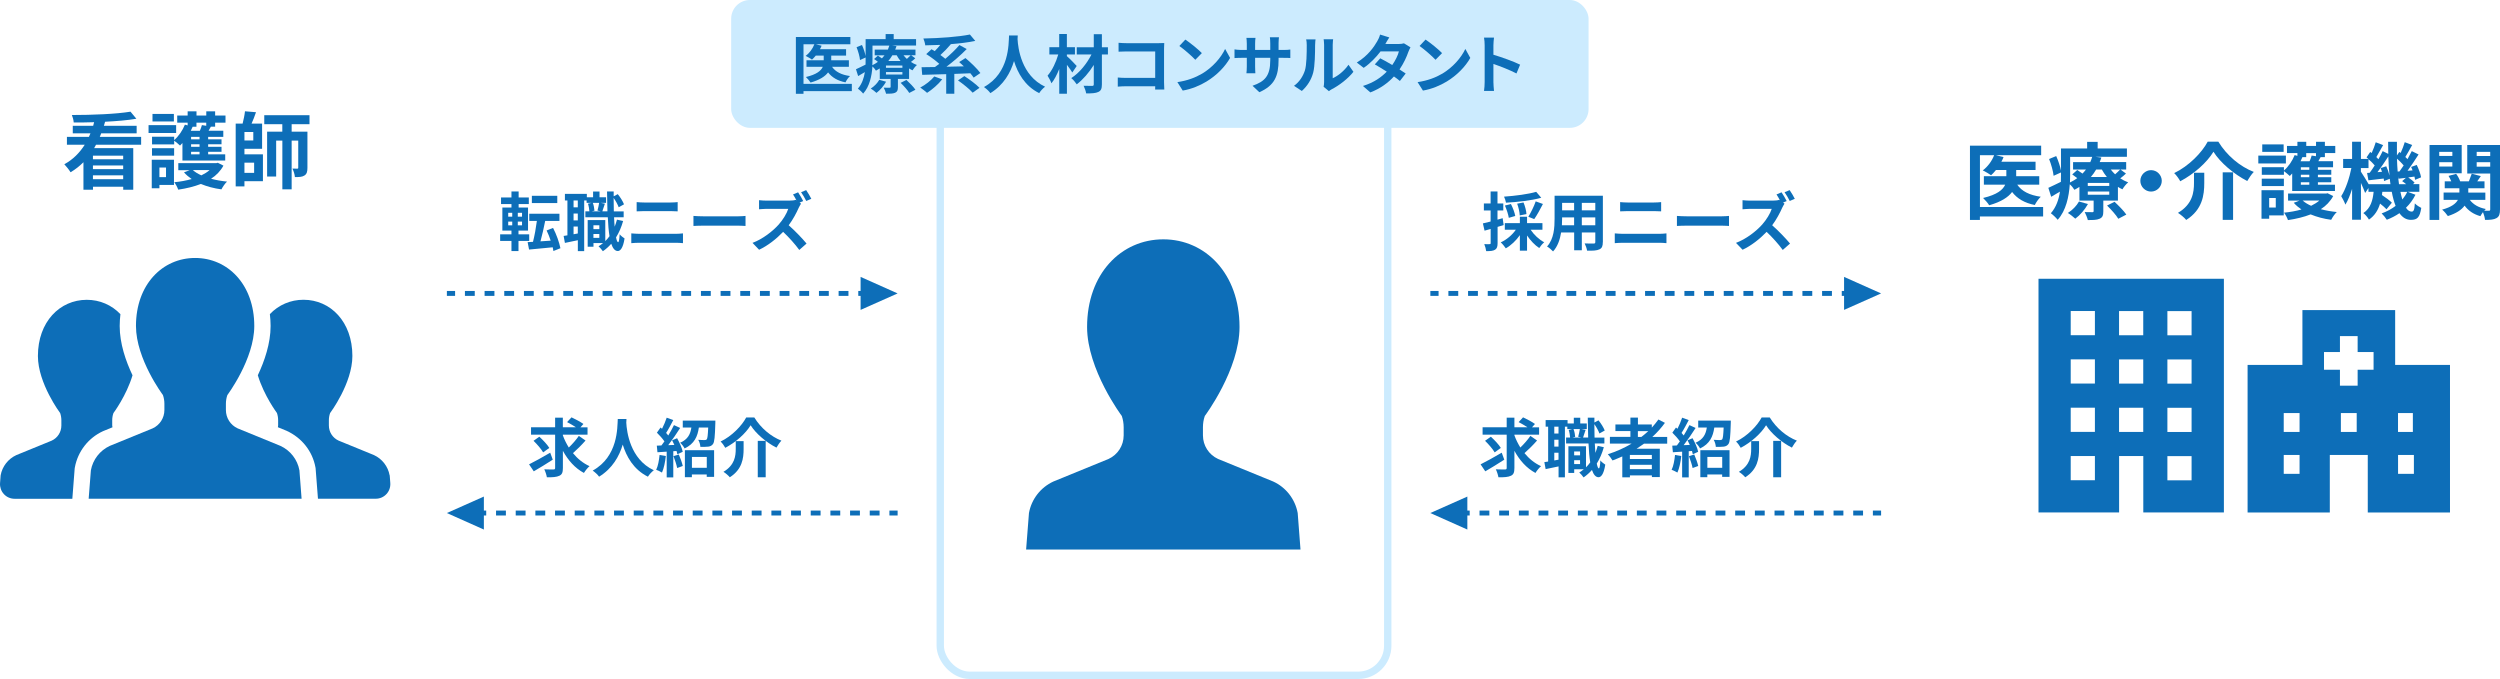 <?xml version="1.0" encoding="UTF-8"?>
<svg id="a" data-name="レイヤー 1" xmlns="http://www.w3.org/2000/svg" viewBox="0 0 508.4 138.08">
  <defs>
    <style>
      .b {
        fill: none;
        stroke: #ccebfe;
        stroke-miterlimit: 10;
        stroke-width: 1.5px;
      }

      .c {
        fill: #0d6eb8;
      }

      .c, .d {
        stroke-width: 0px;
      }

      .d {
        fill: #ccebfe;
      }
    </style>
  </defs>
  <g>
    <path class="c" d="m22.87,86.89c-.01-.12-.05-.24-.05-.36v-1.06c0-.5.08-1,.25-1.47,0,0,2.64-3.53,3.88-7.68-1.37-2.88-2.61-6.47-2.61-10.02,0-.83.06-1.63.15-2.41-1.78-1.87-4.19-2.92-6.84-2.92-5.49,0-9.94,4.47-9.94,11.43,0,5.57,4.53,11.61,4.53,11.61.16.47.24.97.24,1.47v1.06c0,1.32-.77,2.52-1.97,3.07l-7.19,2.94c-1.67.77-2.86,2.3-3.19,4.11l-.12,1.58c-.06.82.22,1.63.78,2.24.56.61,1.35.95,2.17.95h11.75l.48-6.19.03-.17c.59-3.25,2.73-6.01,5.73-7.39l1.91-.78Z"/>
    <path class="c" d="m79.23,96.65c-.33-1.81-1.52-3.34-3.19-4.11l-7.19-2.94c-1.2-.55-1.97-1.75-1.97-3.07v-1.06c0-.5.08-1,.25-1.47,0,0,4.53-6.04,4.53-11.61,0-6.96-4.45-11.43-9.94-11.43-2.65,0-5.06,1.05-6.84,2.92.09.78.15,1.58.15,2.41,0,3.55-1.24,7.14-2.6,10.02,1.25,4.15,3.89,7.68,3.89,7.68.16.47.24.97.24,1.47v1.06c0,.12-.04.24-.05.36l1.78.73c3.12,1.43,5.27,4.19,5.86,7.44l.03.17.48,6.2h11.76c.83,0,1.61-.34,2.17-.95.56-.6.84-1.41.78-2.24l-.12-1.58Z"/>
    <path class="c" d="m57.02,90.67l-8.7-3.56c-1.45-.67-2.38-2.12-2.38-3.72v-1.28c0-.61.1-1.21.3-1.78,0,0,5.47-7.3,5.47-14.04,0-8.42-5.38-13.83-12.03-13.83s-12.03,5.41-12.03,13.83c0,6.74,5.48,14.04,5.48,14.04.2.58.3,1.18.3,1.78v1.28c0,1.6-.93,3.05-2.38,3.72l-8.71,3.56c-2.02.93-3.46,2.79-3.86,4.98l-.45,5.77h43.3l-.44-5.77c-.4-2.19-1.84-4.05-3.87-4.98Z"/>
  </g>
  <path class="c" d="m258.92,97.92l-11.22-4.59c-1.87-.86-3.07-2.73-3.07-4.79v-1.65c0-.78.12-1.56.38-2.3,0,0,7.06-9.41,7.06-18.09,0-10.85-6.94-17.83-15.5-17.83s-15.5,6.98-15.5,17.83c0,8.68,7.06,18.09,7.06,18.09.25.74.38,1.52.38,2.3v1.65c0,2.06-1.2,3.93-3.07,4.79l-11.22,4.59c-2.6,1.2-4.46,3.59-4.97,6.41l-.58,7.43h55.8l-.57-7.43c-.52-2.82-2.38-5.22-4.98-6.41Z"/>
  <path class="c" d="m414.55,56.69v47.52h16.39v-11.47h4.92v11.47h16.39v-47.52h-37.69Zm11.47,40.97h-4.92v-4.92h4.92v4.92Zm0-9.83h-4.92v-4.92h4.92v4.92Zm0-9.83h-4.92v-4.92h4.92v4.92Zm0-9.83h-4.92v-4.92h4.92v4.92Zm9.83,19.67h-4.92v-4.92h4.92v4.92Zm0-9.83h-4.92v-4.92h4.92v4.92Zm0-9.83h-4.92v-4.92h4.92v4.92Zm9.83,29.5h-4.92v-4.92h4.92v4.92Zm0-9.83h-4.92v-4.92h4.92v4.92Zm0-9.83h-4.92v-4.92h4.92v4.92Zm0-9.83h-4.92v-4.92h4.92v4.92Z"/>
  <path class="c" d="m487.08,74.21v-11.15h-18.86v11.15h-11.15v30.01h16.72v-11.7h7.72v11.7h16.72v-30.01h-11.15Zm-19.44,22.15h-3.22v-3.84h3.22v3.84Zm0-8.52h-3.22v-3.84h3.22v3.84Zm11.62,0h-3.22v-3.84h3.22v3.84Zm3.43-12.65h-3.24v3.24h-3.6v-3.24h-3.24v-3.6h3.24v-3.24h3.6v3.24h3.24v3.6Zm4.97,8.81h3.02v3.84h-3.02v-3.84Zm3.23,12.36h-3.22v-3.84h3.22v3.84Z"/>
  <rect class="b" x="191.21" y="14" width="91" height="123.33" rx="6" ry="6"/>
  <rect class="d" x="148.69" width="174.36" height="26" rx="3.81" ry="3.81"/>
  <g>
    <path class="c" d="m173.23,18.53h-9.83v.55h-1.55V7.52h11.08v1.48h-7.03l1.18.3c-.09.25-.21.48-.34.71h5.32v1.29h-3.02v.96h3.59v1.33h-3.42c.69,1.01,1.92,1.64,3.65,1.87-.34.31-.74.88-.92,1.29-1.61-.32-2.74-1-3.54-2.03-.6.81-1.69,1.53-3.56,2.07-.2-.31-.64-.85-.95-1.13,2.21-.52,3.09-1.29,3.43-2.07h-3.31v-1.33h3.5v-.96h-1.61c-.25.31-.51.58-.77.82-.3-.22-.94-.59-1.29-.75.77-.57,1.43-1.47,1.77-2.37h-2.21v8.06h9.83v1.47Z"/>
    <path class="c" d="m186.12,11.86c-.27.27-.58.52-.88.74.39.25.81.47,1.23.62-.31.25-.7.74-.9,1.08-.23-.1-.48-.23-.7-.38v2.13h-2.27v1.66c0,.64-.12.95-.58,1.16-.46.19-1.04.19-1.82.19-.09-.39-.31-.9-.48-1.23.48.01,1.03.01,1.2.01.14,0,.2-.05.2-.18v-1.61h-2.21v-2.13c-.25.16-.51.31-.78.45-.14-.26-.44-.62-.71-.86-.13,1.9-.57,4.08-1.89,5.53-.21-.29-.79-.83-1.07-1.01.83-.95,1.23-2.16,1.42-3.37-.47.27-.92.55-1.37.81l-.44-1.39c.51-.22,1.21-.57,1.95-.94.01-.35.01-.69.01-1.01v-.44l-1.14.52c-.06-.68-.36-1.77-.7-2.61l1.1-.45c.33.71.62,1.62.74,2.27v-3.46h4.07v-1.03h1.64v1.03h4.55v1.3h-4.89l.91.12c-.08.23-.16.47-.26.7h4.12v1.16h-.88l.85.62Zm-5.92,4.75c-.47.86-1.24,1.74-1.96,2.28-.26-.25-.82-.69-1.16-.88.7-.44,1.35-1.1,1.73-1.78l1.39.39Zm-2.77-4.47c0,.35-.01.73-.03,1.12.42-.21.79-.43,1.13-.68-.26-.21-.53-.42-.78-.58l.78-.69c.25.16.55.36.82.56.2-.21.38-.42.53-.62h-2v-1.16h2.68c.12-.27.22-.55.3-.82h-3.43v2.87Zm6.08,1.18h-3.34v.47h3.34v-.47Zm0,1.34h-3.34v.49h3.34v-.49Zm-2.04-3.42c-.23.4-.51.79-.82,1.16h2.48c-.3-.36-.56-.75-.78-1.16h-.88Zm2.86,5.02c.64.59,1.46,1.42,1.83,1.99l-1.25.65c-.33-.56-1.12-1.44-1.76-2.05l1.17-.59Zm-.59-5.02c.2.26.43.51.68.74.29-.25.58-.53.78-.74h-1.46Z"/>
    <path class="c" d="m191.6,16.14c-.81,1.03-2.05,2.09-3.07,2.74-.32-.3-1-.82-1.39-1.07,1.05-.55,2.18-1.43,2.86-2.26l1.6.58Zm6.42-.33c-.17-.27-.42-.58-.69-.91-1.09.04-2.18.09-3.26.13v4.03h-1.65v-3.98c-1.82.06-3.52.1-4.88.14l-.13-1.55c.79-.01,1.72-.03,2.72-.04.29-.2.58-.42.88-.65-.72-.65-1.77-1.43-2.65-1.98l1.07-.99c.21.12.43.25.65.39.39-.39.79-.83,1.14-1.27-1.04.05-2.08.08-3.06.09-.04-.4-.22-1.03-.38-1.39,3.35-.06,7.15-.34,9.46-.81l1.09,1.3c-1.46.31-3.21.52-5.02.66l.04.03c-.65.77-1.42,1.56-2.11,2.18.36.26.71.52,1,.77,1.07-.91,2.11-1.91,2.87-2.8l1.48.81c-1.21,1.25-2.72,2.54-4.12,3.6,1.14-.01,2.34-.04,3.54-.08-.33-.31-.65-.61-.95-.87l1.27-.81c1.05.87,2.4,2.16,3.04,3.04l-1.38.94Zm-1.91-.34c1.03.66,2.4,1.68,3.08,2.39l-1.39.99c-.6-.7-1.94-1.77-2.98-2.5l1.29-.88Z"/>
    <path class="c" d="m206.97,7.22c-.01.21-.03.47-.04.74.1,1.79.75,7.4,5.6,9.67-.48.36-.95.9-1.2,1.31-2.94-1.46-4.39-4.13-5.12-6.53-.7,2.34-2.07,4.85-4.81,6.53-.27-.4-.78-.87-1.3-1.24,5.19-2.87,5-8.77,5.1-10.49h1.77Z"/>
    <path class="c" d="m218.07,14.75c-.26-.42-.68-1.01-1.1-1.57v5.88h-1.56v-5.03c-.46,1.13-.99,2.18-1.59,2.91-.16-.48-.52-1.13-.79-1.55.92-1.04,1.74-2.76,2.18-4.32h-1.81v-1.47h2v-2.68h1.56v2.68h1.64v1.47h-1.64v.35c.52.43,1.72,1.68,2,2l-.9,1.33Zm7.24-3.68h-1.23v6.08c0,.9-.19,1.3-.73,1.55-.52.26-1.35.3-2.47.3-.06-.44-.3-1.13-.52-1.56.72.03,1.52.03,1.74.03.23-.01.33-.08.33-.31v-3.95c-.96,1.55-2.21,2.99-3.46,3.94-.26-.4-.72-.95-1.12-1.27,1.61-1.01,3.17-2.91,4.11-4.8h-2.99v-1.47h3.46v-2.65h1.65v2.65h1.23v1.47Z"/>
    <path class="c" d="m234.91,18.22c.01-.21.01-.43.01-.68h-5.93c-.51,0-1.25.04-1.68.08v-1.86c.46.04,1.04.08,1.62.08h5.99v-5.38h-5.84c-.55,0-1.25.03-1.61.05v-1.81c.48.05,1.16.08,1.61.08h6.54c.38,0,.92-.01,1.14-.03-.01.3-.04.82-.04,1.2v6.73c0,.46.03,1.14.05,1.53h-1.89Z"/>
    <path class="c" d="m244.41,15.01c2.21-1.31,3.91-3.3,4.73-5.06l1.01,1.83c-.99,1.76-2.72,3.55-4.81,4.81-1.31.79-2.99,1.52-4.82,1.83l-1.09-1.72c2.03-.29,3.72-.95,4.98-1.7Zm0-4.21l-1.33,1.36c-.68-.73-2.3-2.15-3.25-2.81l1.22-1.3c.91.61,2.6,1.96,3.35,2.74Z"/>
    <path class="c" d="m260.97,10.16c.69,0,1.08-.03,1.43-.09v1.73c-.29-.03-.74-.04-1.43-.04h-.96v.43c0,3.22-.78,5.19-3.91,6.56l-1.39-1.31c2.51-.87,3.61-2,3.61-5.19v-.49h-3.08v1.77c0,.57.04,1.1.05,1.37h-1.82c.04-.26.08-.78.08-1.37v-1.77h-1.1c-.65,0-1.12.03-1.4.05v-1.77c.23.04.75.12,1.4.12h1.1v-1.29c0-.49-.05-.92-.08-1.17h1.85c-.04.25-.08.66-.08,1.18v1.27h3.08v-1.36c0-.52-.04-.95-.08-1.21h1.85c-.03.26-.08.69-.08,1.21v1.36h.96Z"/>
    <path class="c" d="m263.15,17.45c1.14-.81,1.85-2,2.21-3.11.36-1.12.38-3.58.38-5.15,0-.52-.04-.87-.12-1.18h1.91c-.01.05-.09.64-.09,1.17,0,1.53-.04,4.28-.39,5.59-.39,1.47-1.2,2.74-2.31,3.73l-1.59-1.05Zm6.02.19c.05-.25.1-.61.1-.96v-7.58c0-.58-.09-1.08-.1-1.12h1.94s-.09.55-.09,1.13v6.8c1.05-.46,2.34-1.48,3.21-2.74l1,1.43c-1.08,1.4-2.95,2.81-4.41,3.55-.27.14-.4.26-.57.39l-1.08-.9Z"/>
    <path class="c" d="m286.83,9.64c-.14.25-.31.6-.43.92-.34,1-.94,2.31-1.79,3.56.48.3.92.6,1.25.83l-1.18,1.52c-.31-.27-.73-.58-1.21-.92-1.16,1.26-2.69,2.43-4.8,3.24l-1.51-1.31c2.3-.7,3.77-1.81,4.85-2.91-.88-.57-1.77-1.1-2.43-1.48l1.11-1.23c.69.35,1.57.84,2.44,1.36.64-.92,1.16-1.99,1.35-2.77h-3.73c-.91,1.21-2.12,2.46-3.43,3.35l-1.4-1.08c2.29-1.4,3.5-3.19,4.15-4.32.2-.31.47-.91.58-1.37l1.88.58c-.31.46-.65,1.05-.81,1.33h-.01s2.67.01,2.67.01c.4,0,.84-.05,1.13-.14l1.33.82Z"/>
    <path class="c" d="m293.26,15.01c2.21-1.31,3.91-3.3,4.73-5.06l1.01,1.83c-.99,1.76-2.72,3.55-4.81,4.81-1.31.79-2.99,1.52-4.82,1.83l-1.09-1.72c2.03-.29,3.72-.95,4.98-1.7Zm0-4.21l-1.33,1.36c-.68-.73-2.3-2.15-3.25-2.81l1.22-1.3c.91.61,2.6,1.96,3.35,2.74Z"/>
    <path class="c" d="m308.39,14.94c-1.34-.7-3.29-1.46-4.69-1.94v3.68c0,.38.06,1.29.12,1.81h-2.03c.08-.51.13-1.29.13-1.81v-7.46c0-.47-.04-1.12-.13-1.57h2.03c-.05.46-.12,1.03-.12,1.57v1.91c1.74.51,4.24,1.43,5.43,2.02l-.74,1.79Z"/>
  </g>
  <g>
    <path class="c" d="m105.44,49v2.05h-1.43v-2.05h-2.3v-1.34h2.3v-.77h-1.85v-4.69h1.85v-.7h-2.12v-1.34h2.12v-1.22h1.46v1.22h2.07v1.34h-2.07v.7h1.91v4.69h-1.94v.77h2.18v1.34h-2.18Zm-2.09-4.94h.82v-.78h-.82v.78Zm0,1.77h.82v-.77h-.82v.77Zm2.81-2.55h-.86v.78h.86v-.78Zm0,1.78h-.86v.77h.86v-.77Zm6.38,5.98c-.04-.23-.08-.48-.14-.75-1.73.18-3.47.34-4.81.46l-.29-1.51,1.09-.06c.31-1.2.61-2.85.79-4.25h-1.55v-1.46h6.14v1.46h-2.9c-.27,1.43-.64,2.96-.96,4.15l2.08-.14c-.23-.71-.52-1.44-.83-2.07l1.31-.52c.69,1.3,1.27,2.98,1.5,4.13l-1.43.57Zm.79-9.75h-5.17v-1.47h5.17v1.47Z"/>
    <path class="c" d="m126.72,44.93c-.35,1.25-.83,2.37-1.44,3.34.12.62.26.98.42.99.16,0,.26-.6.31-1.63.22.31.78.72,1,.86-.32,2.11-.94,2.56-1.38,2.56-.58-.01-1.01-.53-1.33-1.48-.51.59-1.08,1.09-1.7,1.52-.17-.26-.61-.77-.88-1.01.33-.19.64-.42.92-.65h-1.95v.75h-1.18v-5.43h3.58v4.28c.31-.3.6-.64.86-1-.17-1.05-.29-2.35-.35-3.85h-4.56v-1.2h.82c-.03-.43-.13-1.07-.29-1.55l.75-.18h-1.03v-.48h-.49v10.3h-1.29v-2.22c-.92.19-1.85.39-2.63.55l-.26-1.42c.23-.03.49-.07.77-.12v-7.09h-.51v-1.35h4.46v.7h1.27v-1.17h1.31v1.17h1.33v1.13h-1.12l.88.17c-.2.56-.38,1.14-.52,1.56h1.04c-.04-1.25-.07-2.6-.08-4.04h1.35v.98l.83-.44c.53.64,1.04,1.48,1.27,2.07l-1.08.6c-.18-.52-.6-1.29-1.03-1.9,0,.96.01,1.87.04,2.74h2v1.2h-1.95c.03.69.06,1.33.12,1.91.18-.46.34-.94.47-1.43l1.24.27Zm-9.22-4.16h-.86v1.4h.86v-1.4Zm0,2.65h-.86v1.4h.86v-1.4Zm0,4.07v-1.42h-.86v1.57l.86-.16Zm3.05-6.24c.2.49.31,1.16.34,1.59l-.58.14h1.87l-.68-.16c.13-.44.27-1.1.34-1.57h-1.29Zm.13,4.56v.78h1.2v-.78h-1.2Zm1.2,2.56v-.78h-1.2v.78h1.2Z"/>
    <path class="c" d="m128.38,47.46c.51.04,1.12.09,1.62.09h7.46c.44,0,.99-.04,1.43-.09v1.99c-.45-.05-1.04-.08-1.43-.08h-7.46c-.51,0-1.14.04-1.62.08v-1.99Zm1.09-6.36c.47.05,1.08.08,1.52.08h5.38c.52,0,1.08-.04,1.44-.08v1.88c-.38-.01-.99-.05-1.44-.05h-5.37c-.49,0-1.09.03-1.53.05v-1.88Z"/>
    <path class="c" d="m141.02,43.91c.47.04,1.42.08,2.09.08h6.98c.6,0,1.18-.05,1.52-.08v2.04c-.31-.01-.98-.06-1.52-.06h-6.98c-.74,0-1.61.03-2.09.06v-2.04Z"/>
    <path class="c" d="m162.89,41.43c-.1.16-.34.55-.46.82-.44,1.01-1.17,2.39-2.04,3.56,1.29,1.12,2.86,2.78,3.63,3.72l-1.48,1.3c-.85-1.17-2.05-2.51-3.28-3.68-1.38,1.44-3.11,2.81-4.89,3.64l-1.34-1.4c2.09-.78,4.11-2.37,5.33-3.73.86-.97,1.65-2.26,1.94-3.19h-4.41c-.55,0-1.26.08-1.53.09v-1.85c.35.05,1.14.09,1.53.09h4.59c.56,0,1.08-.06,1.34-.16l.16.12c-.22-.42-.48-.87-.71-1.22l1.03-.43c.34.49.82,1.34,1.04,1.78l-.74.31.3.22Zm1.07-.56c-.27-.53-.7-1.3-1.05-1.78l1.03-.43c.35.49.82,1.31,1.05,1.77l-1.03.44Z"/>
  </g>
  <g>
    <path class="c" d="m305.8,45.76c-.42.13-.83.26-1.25.38v3.29c0,.71-.12,1.1-.51,1.35-.4.25-.95.3-1.81.29-.04-.38-.21-1.01-.39-1.43.47.03.92.03,1.08.01.16,0,.22-.05.22-.22v-2.87c-.43.13-.86.25-1.24.35l-.34-1.48c.44-.09.99-.23,1.57-.38v-2.25h-1.37v-1.42h1.37v-2.44h1.4v2.44h1.18v1.42h-1.18v1.87l1.05-.3.2,1.39Zm5.47.96c.68,1.03,1.72,2,2.76,2.55-.34.27-.78.81-1.01,1.17-.9-.58-1.78-1.52-2.48-2.55v3.08h-1.46v-3.15c-.77,1.1-1.79,2.08-2.86,2.68-.25-.36-.69-.92-1.03-1.21,1.18-.53,2.34-1.51,3.07-2.57h-2.24v-1.34h3.06v-1.31h1.46v1.31h3.13v1.34h-2.39Zm2.15-6.5c-2,.56-4.8.87-7.16,1-.05-.35-.25-.91-.4-1.23,2.31-.16,4.95-.51,6.54-.98l1.03,1.21Zm-6.59,4.08c-.1-.65-.43-1.69-.79-2.5l1.22-.31c.39.75.77,1.77.88,2.43l-1.31.38Zm2.22-.49c-.01-.62-.23-1.61-.52-2.39l1.29-.25c.31.75.57,1.72.6,2.37l-1.37.27Zm1.75.27c.51-.82,1.17-2.15,1.5-3.13l1.47.53c-.56,1.1-1.23,2.31-1.77,3.08l-1.2-.48Z"/>
    <path class="c" d="m325.95,49.23c0,.83-.18,1.25-.7,1.48-.53.26-1.33.29-2.5.27-.05-.42-.3-1.08-.49-1.48.73.04,1.59.03,1.82.03.25,0,.34-.08.34-.31v-1.95h-2.74v3.63h-1.56v-3.63h-2.65c-.23,1.42-.7,2.85-1.64,3.86-.25-.29-.87-.82-1.22-1,1.42-1.56,1.53-3.87,1.53-5.69v-4.64h9.82v9.44Zm-5.84-3.42v-1.6h-2.44v.23c0,.42-.01.88-.04,1.37h2.48Zm-2.44-4.55v1.51h2.44v-1.51h-2.44Zm6.75,0h-2.74v1.51h2.74v-1.51Zm0,4.55v-1.6h-2.74v1.6h2.74Z"/>
    <path class="c" d="m328.38,47.46c.51.04,1.12.09,1.62.09h7.46c.44,0,.99-.04,1.43-.09v1.99c-.45-.05-1.04-.08-1.43-.08h-7.46c-.51,0-1.14.04-1.62.08v-1.99Zm1.09-6.36c.47.05,1.08.08,1.52.08h5.38c.52,0,1.08-.04,1.44-.08v1.88c-.38-.01-.99-.05-1.44-.05h-5.37c-.49,0-1.09.03-1.53.05v-1.88Z"/>
    <path class="c" d="m341.02,43.91c.47.04,1.42.08,2.09.08h6.98c.6,0,1.18-.05,1.52-.08v2.04c-.31-.01-.98-.06-1.52-.06h-6.98c-.74,0-1.61.03-2.09.06v-2.04Z"/>
    <path class="c" d="m362.89,41.43c-.1.16-.34.55-.46.82-.44,1.01-1.17,2.39-2.04,3.56,1.29,1.12,2.86,2.78,3.63,3.72l-1.48,1.3c-.85-1.17-2.05-2.51-3.28-3.68-1.38,1.44-3.11,2.81-4.89,3.64l-1.34-1.4c2.09-.78,4.11-2.37,5.33-3.73.86-.97,1.65-2.26,1.94-3.19h-4.41c-.55,0-1.26.08-1.53.09v-1.85c.35.05,1.14.09,1.53.09h4.59c.56,0,1.08-.06,1.34-.16l.16.12c-.22-.42-.48-.87-.71-1.22l1.03-.43c.34.49.82,1.34,1.04,1.78l-.74.31.3.22Zm1.07-.56c-.27-.53-.7-1.3-1.05-1.78l1.03-.43c.35.49.82,1.31,1.05,1.77l-1.03.44Z"/>
  </g>
  <g>
    <path class="c" d="m112.41,93.48c-1.29.83-2.73,1.72-3.86,2.37l-.96-1.42c1.08-.53,2.76-1.47,4.3-2.37l.52,1.42Zm6.67-3.9c-.78.9-1.77,1.87-2.56,2.57.92,1.13,2.05,2.05,3.37,2.65-.38.31-.88.94-1.14,1.38-1.82-.98-3.22-2.56-4.28-4.5v3.48c0,.91-.17,1.34-.72,1.59-.55.27-1.38.33-2.54.31-.06-.44-.3-1.17-.53-1.62.79.04,1.61.03,1.87.03s.34-.08.34-.31v-6.77h-4.9v-1.5h4.9v-1.95h1.57v1.95h2.65c-.53-.36-1.23-.77-1.79-1.05l.9-.97c.78.36,1.87.94,2.42,1.35l-.6.68h1.44v1.5h-5.02v.13c.31.87.73,1.7,1.21,2.48.73-.7,1.53-1.61,2.04-2.37l1.37.95Zm-8.63,2.41c-.36-.65-1.24-1.66-1.95-2.35l1.18-.83c.73.66,1.62,1.6,2.03,2.28l-1.26.91Z"/>
    <path class="c" d="m127.4,85.22c-.01.21-.03.47-.04.74.1,1.79.75,7.4,5.6,9.67-.48.36-.95.9-1.2,1.31-2.94-1.46-4.39-4.13-5.12-6.53-.7,2.34-2.07,4.85-4.81,6.53-.27-.4-.78-.87-1.3-1.24,5.19-2.87,5-8.77,5.1-10.49h1.77Z"/>
    <path class="c" d="m135.4,92.75c-.13,1.22-.4,2.52-.78,3.35-.27-.17-.84-.44-1.18-.56.38-.77.58-1.92.69-3.02l1.27.22Zm2.3-3.63c.49.88,1,2.01,1.14,2.76l-1.09.49c-.04-.2-.09-.42-.17-.66l-.66.05v5.32h-1.34v-5.23l-1.88.12-.13-1.34.94-.04c.2-.25.4-.53.61-.83-.38-.56-1-1.25-1.53-1.77l.74-1.05c.09.08.19.17.3.26.36-.71.73-1.57.95-2.26l1.34.49c-.47.88-.99,1.9-1.46,2.61.16.18.31.35.44.52.44-.73.86-1.47,1.16-2.11l1.26.58c-.72,1.13-1.61,2.44-2.43,3.5l1.25-.05c-.14-.33-.3-.65-.46-.94l1.03-.43Zm.34,3.3c.33.74.66,1.69.81,2.34l-1.14.42c-.12-.65-.46-1.65-.75-2.42l1.09-.34Zm7.44-6.89s0,.38-.01.56c-.08,2.7-.17,3.82-.49,4.23-.27.34-.56.46-.96.51-.35.05-.96.05-1.59.04-.03-.46-.19-1.04-.44-1.43.55.05,1.07.05,1.31.05.18,0,.31-.03.42-.13.16-.2.23-.85.3-2.41h-1.9c-.26,1.81-.9,3.3-2.9,4.25-.17-.35-.58-.9-.91-1.16,1.61-.7,2.09-1.79,2.29-3.09h-1.75v-1.42h6.64Zm-6.19,6.02h5.93v5.43h-1.5v-.49h-3.02v.55h-1.42v-5.49Zm1.42,1.37v2.21h3.02v-2.21h-3.02Z"/>
    <path class="c" d="m147.49,91.06c-.2-.38-.61-.96-.95-1.27,2.29-1.09,4.3-3.19,5.21-4.89h1.65c1.34,2.18,3.41,3.89,5.51,4.71-.39.4-.73.94-1.01,1.42-2.07-1.05-4.2-2.86-5.25-4.55-1,1.65-2.99,3.45-5.16,4.59Zm3.73-1.34v1.61c0,1.83-.27,4.13-2.81,5.73-.26-.34-.88-.86-1.29-1.11,2.28-1.35,2.5-3.18,2.5-4.67v-1.57h1.6Zm4.49-.06v7.4h-1.61v-7.4h1.61Z"/>
  </g>
  <g>
    <path class="c" d="m305.91,93.48c-1.29.83-2.73,1.72-3.86,2.37l-.96-1.42c1.08-.53,2.76-1.47,4.3-2.37l.52,1.42Zm6.67-3.9c-.78.9-1.77,1.87-2.56,2.57.92,1.13,2.05,2.05,3.37,2.65-.38.31-.88.94-1.14,1.38-1.82-.98-3.22-2.56-4.28-4.5v3.48c0,.91-.17,1.34-.71,1.59-.55.27-1.38.33-2.54.31-.07-.44-.3-1.17-.53-1.62.79.04,1.61.03,1.87.03s.34-.08.34-.31v-6.77h-4.9v-1.5h4.9v-1.95h1.57v1.95h2.65c-.53-.36-1.24-.77-1.79-1.05l.9-.97c.78.36,1.87.94,2.42,1.35l-.6.68h1.44v1.5h-5.02v.13c.31.87.73,1.7,1.21,2.48.73-.7,1.53-1.61,2.04-2.37l1.37.95Zm-8.63,2.41c-.36-.65-1.24-1.66-1.95-2.35l1.18-.83c.73.66,1.62,1.6,2.03,2.28l-1.26.91Z"/>
    <path class="c" d="m326.16,90.93c-.35,1.25-.83,2.37-1.44,3.34.12.62.26.97.42.99.16,0,.26-.6.31-1.63.22.31.78.72,1,.86-.33,2.11-.94,2.56-1.38,2.56-.58-.01-1.01-.53-1.33-1.48-.51.58-1.08,1.09-1.7,1.52-.17-.26-.61-.77-.88-1.01.33-.19.64-.42.92-.65h-1.95v.75h-1.18v-5.43h3.58v4.28c.31-.3.6-.64.86-1-.17-1.05-.29-2.35-.35-3.85h-4.56v-1.2h.82c-.03-.43-.13-1.07-.29-1.55l.75-.18h-1.03v-.48h-.49v10.3h-1.29v-2.22c-.92.19-1.85.39-2.63.55l-.26-1.42c.23-.03.49-.07.77-.12v-7.09h-.51v-1.35h4.46v.7h1.27v-1.17h1.31v1.17h1.33v1.13h-1.12l.88.17c-.2.56-.38,1.14-.52,1.56h1.04c-.04-1.25-.07-2.6-.08-4.04h1.35v.98l.83-.44c.53.64,1.04,1.48,1.27,2.07l-1.08.6c-.18-.52-.6-1.29-1.03-1.9,0,.96.01,1.87.04,2.74h2v1.2h-1.95c.03.69.07,1.33.12,1.91.18-.46.34-.94.47-1.43l1.24.27Zm-9.22-4.16h-.86v1.4h.86v-1.4Zm0,2.65h-.86v1.4h.86v-1.4Zm0,4.07v-1.42h-.86v1.57l.86-.16Zm3.05-6.24c.2.49.31,1.16.34,1.59l-.58.14h1.87l-.68-.16c.13-.44.27-1.11.34-1.57h-1.29Zm.13,4.56v.78h1.2v-.78h-1.2Zm1.2,2.56v-.78h-1.2v.78h1.2Z"/>
    <path class="c" d="m334.35,90.21c-.51.36-1,.7-1.53,1.04h4.72v5.77h-1.61v-.34h-4.47v.39h-1.55v-4.25c-.65.29-1.33.57-1.99.82-.2-.34-.65-.96-.95-1.27,1.7-.53,3.34-1.27,4.84-2.16h-4.42v-1.37h4.17v-1.18h-3.05v-1.34h3.05v-1.4h1.53v1.4h2.82v.64c.49-.53.94-1.08,1.34-1.65l1.33.68c-.74,1.03-1.61,1.99-2.56,2.86h3.02v1.37h-4.68Zm1.57,2.3h-4.47v.83h4.47v-.83Zm0,2.89v-.88h-4.47v.88h4.47Zm-2.83-6.55h.71c.49-.38.96-.77,1.4-1.18h-2.12v1.18Z"/>
    <path class="c" d="m341.9,92.75c-.13,1.22-.4,2.52-.78,3.35-.27-.17-.84-.44-1.18-.56.38-.77.58-1.92.69-3.02l1.27.22Zm2.3-3.63c.49.88,1,2.01,1.14,2.76l-1.09.49c-.04-.2-.09-.42-.17-.66l-.66.05v5.32h-1.34v-5.23l-1.88.12-.13-1.34.94-.04c.2-.25.4-.53.61-.83-.38-.56-1-1.25-1.53-1.77l.74-1.05c.09.08.19.17.3.26.36-.71.73-1.57.95-2.26l1.34.49c-.47.88-.99,1.9-1.46,2.61.16.18.31.35.44.52.44-.73.86-1.47,1.16-2.11l1.26.58c-.72,1.13-1.61,2.44-2.43,3.5l1.25-.05c-.14-.33-.3-.65-.46-.94l1.03-.43Zm.34,3.3c.33.74.66,1.69.81,2.34l-1.14.42c-.12-.65-.46-1.65-.75-2.42l1.09-.34Zm7.44-6.89s0,.38-.01.56c-.08,2.7-.17,3.82-.49,4.23-.27.34-.56.46-.96.51-.35.05-.96.05-1.59.04-.03-.46-.19-1.04-.44-1.43.55.05,1.07.05,1.31.05.18,0,.31-.03.42-.13.16-.2.23-.85.3-2.41h-1.9c-.26,1.81-.9,3.3-2.9,4.25-.17-.35-.58-.9-.91-1.16,1.61-.7,2.09-1.79,2.29-3.09h-1.75v-1.42h6.64Zm-6.19,6.02h5.93v5.43h-1.5v-.49h-3.02v.55h-1.42v-5.49Zm1.42,1.37v2.21h3.02v-2.21h-3.02Z"/>
    <path class="c" d="m353.99,91.06c-.2-.38-.61-.96-.95-1.27,2.29-1.09,4.3-3.19,5.21-4.89h1.65c1.34,2.18,3.41,3.89,5.51,4.71-.39.4-.73.94-1.01,1.42-2.07-1.05-4.2-2.86-5.25-4.55-1,1.65-2.99,3.45-5.16,4.59Zm3.73-1.34v1.61c0,1.83-.27,4.13-2.81,5.73-.26-.34-.88-.86-1.29-1.11,2.28-1.35,2.5-3.18,2.5-4.67v-1.57h1.6Zm4.49-.06v7.4h-1.61v-7.4h1.61Z"/>
  </g>
  <g>
    <path class="c" d="m180.54,60.17h-2v-1h2v1Zm-4,0h-2v-1h2v1Zm-4,0h-2v-1h2v1Zm-4,0h-2v-1h2v1Zm-4,0h-2v-1h2v1Zm-4,0h-2v-1h2v1Zm-4,0h-2v-1h2v1Zm-4,0h-2v-1h2v1Zm-4,0h-2v-1h2v1Zm-4,0h-2v-1h2v1Zm-4,0h-2v-1h2v1Zm-4,0h-2v-1h2v1Zm-4,0h-2v-1h2v1Zm-4,0h-2v-1h2v1Zm-4,0h-2v-1h2v1Zm-4,0h-2v-1h2v1Zm-4,0h-2v-1h2v1Zm-4,0h-2v-1h2v1Zm-4,0h-2v-1h2v1Zm-4,0h-2v-1h2v1Zm-4,0h-2v-1h2v1Zm-4,0h-2v-1h2v1Zm-4,0h-1.67v-1h1.67v1Z"/>
    <polygon class="c" points="175.01 63.02 175.01 56.31 182.54 59.67 175.01 63.02"/>
  </g>
  <g>
    <path class="c" d="m182.54,104.83h-1.67v-1h1.67v1Zm-3.67,0h-2v-1h2v1Zm-4,0h-2v-1h2v1Zm-4,0h-2v-1h2v1Zm-4,0h-2v-1h2v1Zm-4,0h-2v-1h2v1Zm-4,0h-2v-1h2v1Zm-4,0h-2v-1h2v1Zm-4,0h-2v-1h2v1Zm-4,0h-2v-1h2v1Zm-4,0h-2v-1h2v1Zm-4,0h-2v-1h2v1Zm-4,0h-2v-1h2v1Zm-4,0h-2v-1h2v1Zm-4,0h-2v-1h2v1Zm-4,0h-2v-1h2v1Zm-4,0h-2v-1h2v1Zm-4,0h-2v-1h2v1Zm-4,0h-2v-1h2v1Zm-4,0h-2v-1h2v1Zm-4,0h-2v-1h2v1Zm-4,0h-2v-1h2v1Zm-4,0h-2v-1h2v1Z"/>
    <polygon class="c" points="98.4 100.98 98.4 107.69 90.87 104.33 98.4 100.98"/>
  </g>
  <g>
    <path class="c" d="m382.54,104.83h-1.67v-1h1.67v1Zm-3.67,0h-2v-1h2v1Zm-4,0h-2v-1h2v1Zm-4,0h-2v-1h2v1Zm-4,0h-2v-1h2v1Zm-4,0h-2v-1h2v1Zm-4,0h-2v-1h2v1Zm-4,0h-2v-1h2v1Zm-4,0h-2v-1h2v1Zm-4,0h-2v-1h2v1Zm-4,0h-2v-1h2v1Zm-4,0h-2v-1h2v1Zm-4,0h-2v-1h2v1Zm-4,0h-2v-1h2v1Zm-4,0h-2v-1h2v1Zm-4,0h-2v-1h2v1Zm-4,0h-2v-1h2v1Zm-4,0h-2v-1h2v1Zm-4,0h-2v-1h2v1Zm-4,0h-2v-1h2v1Zm-4,0h-2v-1h2v1Zm-4,0h-2v-1h2v1Zm-4,0h-2v-1h2v1Z"/>
    <polygon class="c" points="298.4 100.98 298.4 107.69 290.87 104.33 298.4 100.98"/>
  </g>
  <g>
    <path class="c" d="m380.54,60.17h-2v-1h2v1Zm-4,0h-2v-1h2v1Zm-4,0h-2v-1h2v1Zm-4,0h-2v-1h2v1Zm-4,0h-2v-1h2v1Zm-4,0h-2v-1h2v1Zm-4,0h-2v-1h2v1Zm-4,0h-2v-1h2v1Zm-4,0h-2v-1h2v1Zm-4,0h-2v-1h2v1Zm-4,0h-2v-1h2v1Zm-4,0h-2v-1h2v1Zm-4,0h-2v-1h2v1Zm-4,0h-2v-1h2v1Zm-4,0h-2v-1h2v1Zm-4,0h-2v-1h2v1Zm-4,0h-2v-1h2v1Zm-4,0h-2v-1h2v1Zm-4,0h-2v-1h2v1Zm-4,0h-2v-1h2v1Zm-4,0h-2v-1h2v1Zm-4,0h-2v-1h2v1Zm-4,0h-1.67v-1h1.67v1Z"/>
    <polygon class="c" points="375.01 63.02 375.01 56.31 382.54 59.67 375.01 63.02"/>
  </g>
  <g>
    <path class="c" d="m19.53,29.43c-.12.24-.25.46-.39.7h7.96v8.45h-2.04v-.61h-6.15v.61h-1.94v-5.59c-.76.76-1.63,1.46-2.62,2.04-.29-.48-.88-1.22-1.27-1.63,1.77-.95,3.13-2.36,4.15-3.96h-3.62v-1.6h4.47c.12-.24.22-.49.32-.73h-3.6v-1.53h4.15c.07-.24.14-.48.19-.73-1.41.05-2.82.07-4.15.05-.02-.44-.2-1.1-.37-1.51,4.15,0,9.06-.2,11.92-.68l1.19,1.44c-1.8.31-4.03.49-6.36.61-.07.27-.15.54-.24.82h6.66v1.53h-7.21c-.08.24-.19.49-.29.73h8.41v1.6h-9.16Zm5.52,2.23h-6.15v.73h6.15v-.73Zm0,1.99h-6.15v.75h6.15v-.75Zm0,2.79v-.78h-6.15v.78h6.15Z"/>
    <path class="c" d="m35.82,27.05h-5.61v-1.6h5.61v1.6Zm-.44,10.56h-2.96v.68h-1.56v-5.8h4.52v5.12Zm1.72-8.52c-.17.19-.32.36-.49.51-.25-.25-.82-.71-1.19-.99v.75h-4.5v-1.55h4.5v.68c.92-.8,1.72-1.97,2.18-3.14l.56.15v-.56h-2.12v-1.45h2.12v-.85h1.8v.85h1.99v-.85h1.8v.85h2.11v1.45h-2.11v.82h-.87c-.15.29-.31.58-.46.83h2.99v1.24h-3.08v.51h2.72v1h-2.72v.51h2.72v1.02h-2.72v.51h3.47v1.27h-8.7v-3.57Zm-6.19,1.05h4.5v1.51h-4.5v-1.51Zm4.45-5.44h-4.35v-1.53h4.35v1.53Zm-2.94,9.37v1.95h1.34v-1.95h-1.34Zm13.02-.39c-.6,1.1-1.46,1.99-2.52,2.67.99.27,2.09.46,3.25.58-.41.37-.9,1.1-1.14,1.58-1.51-.2-2.92-.58-4.18-1.1-1.39.54-2.96.92-4.61,1.16-.15-.46-.51-1.14-.8-1.51,1.24-.12,2.45-.34,3.54-.65-.59-.41-1.12-.85-1.56-1.36l1.17-.44h-2.33v-1.44h7.77l.26-.07,1.16.59Zm-6.34-7.92l.07.02c-.12.27-.24.54-.37.82h1.84c.17-.39.34-.82.42-1.16l.88.14v-.63h-1.99v.82h-.85Zm1.48,2.07h-1.72v.51h1.72v-.51Zm0,1.51h-1.72v.51h1.72v-.51Zm0,1.53h-1.72v.51h1.72v-.51Zm-1.36,3.72c.46.41,1.05.77,1.73,1.07.63-.31,1.21-.66,1.67-1.07h-3.4Z"/>
    <path class="c" d="m49.71,31.38h3.76v5.47h-3.76v1.05h-1.78v-12.77h1.41c.2-.82.41-1.77.48-2.5l2.24.19c-.27.8-.59,1.63-.9,2.31h2.14v5.13h-3.59v1.1Zm1.8-4.54h-1.8v1.73h1.8v-1.73Zm-1.8,6.24v2.07h1.97v-2.07h-1.97Zm9.6-7.82v1.51h3.21v7.34c0,.78-.12,1.27-.61,1.58-.48.31-1.07.32-1.94.32-.03-.53-.27-1.27-.51-1.73.42.02.85.02.99.02.15,0,.2-.05.2-.22v-5.49h-1.34v9.91h-1.89v-9.91h-1.26v7.31h-1.84v-9.13h3.09v-1.51h-3.67v-1.84h9.2v1.84h-3.64Z"/>
  </g>
  <g>
    <path class="c" d="m415.48,44.02h-12.85v.71h-2.02v-15.11h14.48v1.94h-9.2l1.55.39c-.12.32-.27.63-.44.94h6.95v1.68h-3.94v1.26h4.69v1.73h-4.47c.9,1.33,2.52,2.14,4.78,2.45-.44.41-.97,1.16-1.21,1.68-2.11-.42-3.59-1.31-4.62-2.65-.78,1.05-2.21,2.01-4.66,2.7-.25-.41-.83-1.1-1.24-1.48,2.89-.68,4.04-1.68,4.49-2.7h-4.33v-1.73h4.57v-1.26h-2.11c-.32.41-.66.76-1,1.07-.39-.29-1.22-.77-1.68-.99,1-.75,1.87-1.92,2.31-3.09h-2.89v10.54h12.85v1.92Z"/>
    <path class="c" d="m432.33,35.3c-.36.36-.77.68-1.16.97.51.32,1.05.61,1.62.82-.41.32-.92.97-1.17,1.41-.31-.14-.63-.31-.92-.49v2.79h-2.97v2.18c0,.83-.15,1.24-.77,1.51-.59.26-1.36.26-2.38.26-.12-.51-.41-1.17-.63-1.62.63.02,1.34.02,1.56.02.19,0,.25-.07.25-.24v-2.11h-2.89v-2.79c-.32.2-.66.41-1.02.59-.19-.34-.58-.82-.94-1.12-.17,2.48-.75,5.34-2.46,7.22-.27-.37-1.04-1.09-1.39-1.33,1.09-1.24,1.62-2.82,1.85-4.4-.61.36-1.21.71-1.78,1.05l-.58-1.82c.66-.29,1.58-.75,2.55-1.22.02-.46.02-.9.02-1.33v-.58l-1.5.68c-.08-.88-.48-2.31-.92-3.42l1.45-.59c.42.93.82,2.12.97,2.97v-4.52h5.32v-1.34h2.14v1.34h5.95v1.7h-6.39l1.19.15c-.1.31-.2.61-.34.92h5.39v1.51h-1.16l1.11.82Zm-7.73,6.2c-.61,1.12-1.62,2.28-2.57,2.97-.34-.32-1.07-.9-1.51-1.16.92-.58,1.77-1.44,2.26-2.33l1.82.51Zm-3.62-5.85c0,.46-.02.95-.03,1.46.54-.27,1.04-.56,1.48-.88-.34-.27-.7-.54-1.02-.76l1.02-.9c.32.2.71.48,1.07.73.25-.27.49-.54.7-.82h-2.62v-1.51h3.5c.15-.36.29-.71.39-1.07h-4.49v3.76Zm7.96,1.55h-4.37v.61h4.37v-.61Zm0,1.75h-4.37v.65h4.37v-.65Zm-2.67-4.47c-.31.53-.66,1.04-1.07,1.51h3.25c-.39-.48-.73-.99-1.02-1.51h-1.16Zm3.74,6.56c.83.77,1.9,1.85,2.4,2.6l-1.63.85c-.42-.73-1.46-1.89-2.29-2.69l1.53-.77Zm-.76-6.56c.25.34.56.66.88.97.37-.32.76-.7,1.02-.97h-1.9Z"/>
    <path class="c" d="m437.44,34.6c1.19,0,2.18.99,2.18,2.18s-.99,2.18-2.18,2.18-2.18-.99-2.18-2.18.99-2.18,2.18-2.18Z"/>
    <path class="c" d="m443.38,36.87c-.25-.49-.8-1.26-1.24-1.67,2.99-1.43,5.63-4.16,6.82-6.39h2.16c1.75,2.86,4.45,5.08,7.21,6.15-.51.53-.95,1.22-1.33,1.85-2.7-1.38-5.49-3.74-6.87-5.95-1.31,2.16-3.91,4.5-6.75,6Zm4.88-1.75v2.11c0,2.4-.36,5.41-3.67,7.5-.34-.44-1.16-1.12-1.68-1.44,2.97-1.77,3.26-4.16,3.26-6.1v-2.06h2.09Zm5.86-.08v9.67h-2.11v-9.67h2.11Z"/>
    <path class="c" d="m464.86,33.24h-5.61v-1.6h5.61v1.6Zm-.44,10.56h-2.96v.68h-1.56v-5.8h4.52v5.12Zm1.72-8.52c-.17.19-.32.36-.49.51-.25-.25-.82-.71-1.19-.99v.75h-4.5v-1.55h4.5v.68c.92-.8,1.72-1.97,2.18-3.14l.56.15v-.56h-2.12v-1.45h2.12v-.85h1.8v.85h1.99v-.85h1.8v.85h2.11v1.45h-2.11v.82h-.87c-.15.29-.31.58-.46.83h2.99v1.24h-3.08v.51h2.72v1h-2.72v.51h2.72v1.02h-2.72v.51h3.47v1.27h-8.7v-3.57Zm-6.19,1.05h4.5v1.51h-4.5v-1.51Zm4.45-5.44h-4.35v-1.53h4.35v1.53Zm-2.94,9.37v1.95h1.34v-1.95h-1.34Zm13.02-.39c-.6,1.1-1.46,1.99-2.52,2.67.99.27,2.09.46,3.25.58-.41.37-.9,1.1-1.14,1.58-1.51-.2-2.92-.58-4.18-1.1-1.39.54-2.96.92-4.61,1.16-.15-.46-.51-1.14-.8-1.51,1.24-.12,2.45-.34,3.54-.65-.59-.41-1.12-.85-1.56-1.36l1.17-.44h-2.33v-1.44h7.77l.25-.07,1.16.59Zm-6.34-7.92l.07.02c-.12.27-.24.54-.37.82h1.84c.17-.39.34-.82.42-1.16l.88.14v-.63h-1.99v.82h-.85Zm1.48,2.07h-1.72v.51h1.72v-.51Zm0,1.51h-1.72v.51h1.72v-.51Zm0,1.53h-1.72v.51h1.72v-.51Zm-1.36,3.72c.46.41,1.05.77,1.73,1.07.63-.31,1.21-.66,1.67-1.07h-3.4Z"/>
    <path class="c" d="m491.2,39.62c-.49.99-1.14,1.87-1.92,2.63.34.51.71.78,1.14.78s.58-.32.66-1.67c.37.39.92.73,1.31.92-.31,1.92-.78,2.43-2.11,2.43-.95,0-1.72-.49-2.33-1.36-.78.54-1.65.99-2.57,1.34-.22-.37-.71-.97-1.05-1.29,1.07-.39,2.02-.9,2.84-1.53-.32-.82-.58-1.77-.78-2.86h-1.92c-.02.22-.05.44-.08.65.75.49,1.58,1.1,2.02,1.56l-1.09,1.34c-.29-.32-.78-.75-1.31-1.16-.39,1.29-1.05,2.43-2.26,3.26-.22-.41-.73-1.04-1.14-1.33,1.5-1,1.92-2.62,2.09-4.33h-1.05v-.76l-.68,1c-.17-.51-.51-1.29-.85-2.04v7.48h-1.8v-6.27c-.39,1.24-.85,2.38-1.36,3.2-.19-.53-.58-1.26-.85-1.72.88-1.34,1.68-3.71,2.07-5.73h-1.68v-1.84h1.82v-3.5h1.8v3.5h1.51c-.12-.12-.25-.22-.37-.32l.75-1.1.29.22c.32-.71.65-1.56.83-2.19l1.5.58c-.48.82-.97,1.75-1.38,2.43.15.15.31.31.42.44.34-.58.63-1.14.87-1.65l1.14.56c-.02-.8-.03-1.62-.03-2.45h1.79c-.02.95-.02,1.87,0,2.77l.49-.71.27.2c.32-.7.65-1.55.83-2.19l1.51.58c-.48.85-.97,1.77-1.39,2.43.15.15.31.31.44.44.32-.56.63-1.14.87-1.63l1.38.68c-.68,1.07-1.5,2.31-2.24,3.31l1.02-.07c-.09-.24-.19-.48-.29-.7l1.14-.41c.39.8.78,1.85.88,2.52l-1.21.51c-.03-.19-.07-.42-.14-.66l-1.26.17c.49.32,1.02.75,1.29,1.07l-.32.29h1.29v1.56h-2.38l1.58.6Zm-5.08-2.16c-.03-.36-.08-.73-.14-1.1l-1.16.46c-.02-.15-.03-.32-.07-.51-1.11.12-2.16.26-3.11.36l-.27-1.5.53-.03c.32-.44.68-.95,1.02-1.5-.32-.39-.8-.87-1.26-1.26v1.8h-1.55v.73c.36.53,1.17,1.84,1.58,2.55h4.42Zm-.85-3.64c.27.58.53,1.31.66,1.9-.12-1.24-.2-2.55-.24-3.91-.68,1.05-1.48,2.24-2.21,3.2l.92-.07c-.08-.27-.17-.53-.27-.77l1.14-.36Zm2.69,1.04c.27-.36.56-.78.85-1.22-.36-.44-.87-.95-1.36-1.38.02.92.07,1.78.14,2.63l.37-.03Zm1.36,2.6c-.25-.22-.54-.44-.82-.63l.76-.66c-.53.05-1.02.12-1.5.17l-.1-.48c.05.56.12,1.09.2,1.6h1.45Zm-1.17,1.56c.12.56.25,1.09.39,1.55.39-.48.73-.99.99-1.55h-1.38Z"/>
    <path class="c" d="m496.04,35.23v9.49h-1.97v-15.23h6.54v5.75h-4.57Zm0-4.35v.83h2.67v-.83h-2.67Zm2.67,2.98v-.88h-2.67v.88h2.67Zm9.69,8.72c0,.94-.15,1.44-.7,1.77-.54.32-1.29.37-2.35.37-.03-.43-.2-1.07-.41-1.58-.2.27-.41.58-.53.82-1.41-.39-2.46-1.12-3.21-2.14-.59.82-1.63,1.55-3.4,2.12-.24-.37-.77-.99-1.17-1.31,1.9-.51,2.81-1.24,3.21-1.99h-2.91v-1.48h3.21v-.88h-2.98v-1.41h1.33c-.15-.37-.34-.76-.56-1.1l1.55-.42c.34.44.66,1.05.82,1.53h1.77c.2-.51.44-1.12.58-1.55l1.85.48c-.26.37-.51.75-.73,1.07h1.48v1.41h-3.3v.88h3.47v1.48h-3.16c.68.92,1.8,1.58,3.25,1.85-.1.1-.22.22-.32.36.41.02.8.02.95,0,.2,0,.27-.08.27-.29v-7.28h-4.67v-5.8h6.66v13.09Zm-4.74-11.69v.83h2.75v-.83h-2.75Zm2.75,3.01v-.92h-2.75v.92h2.75Z"/>
  </g>
</svg>